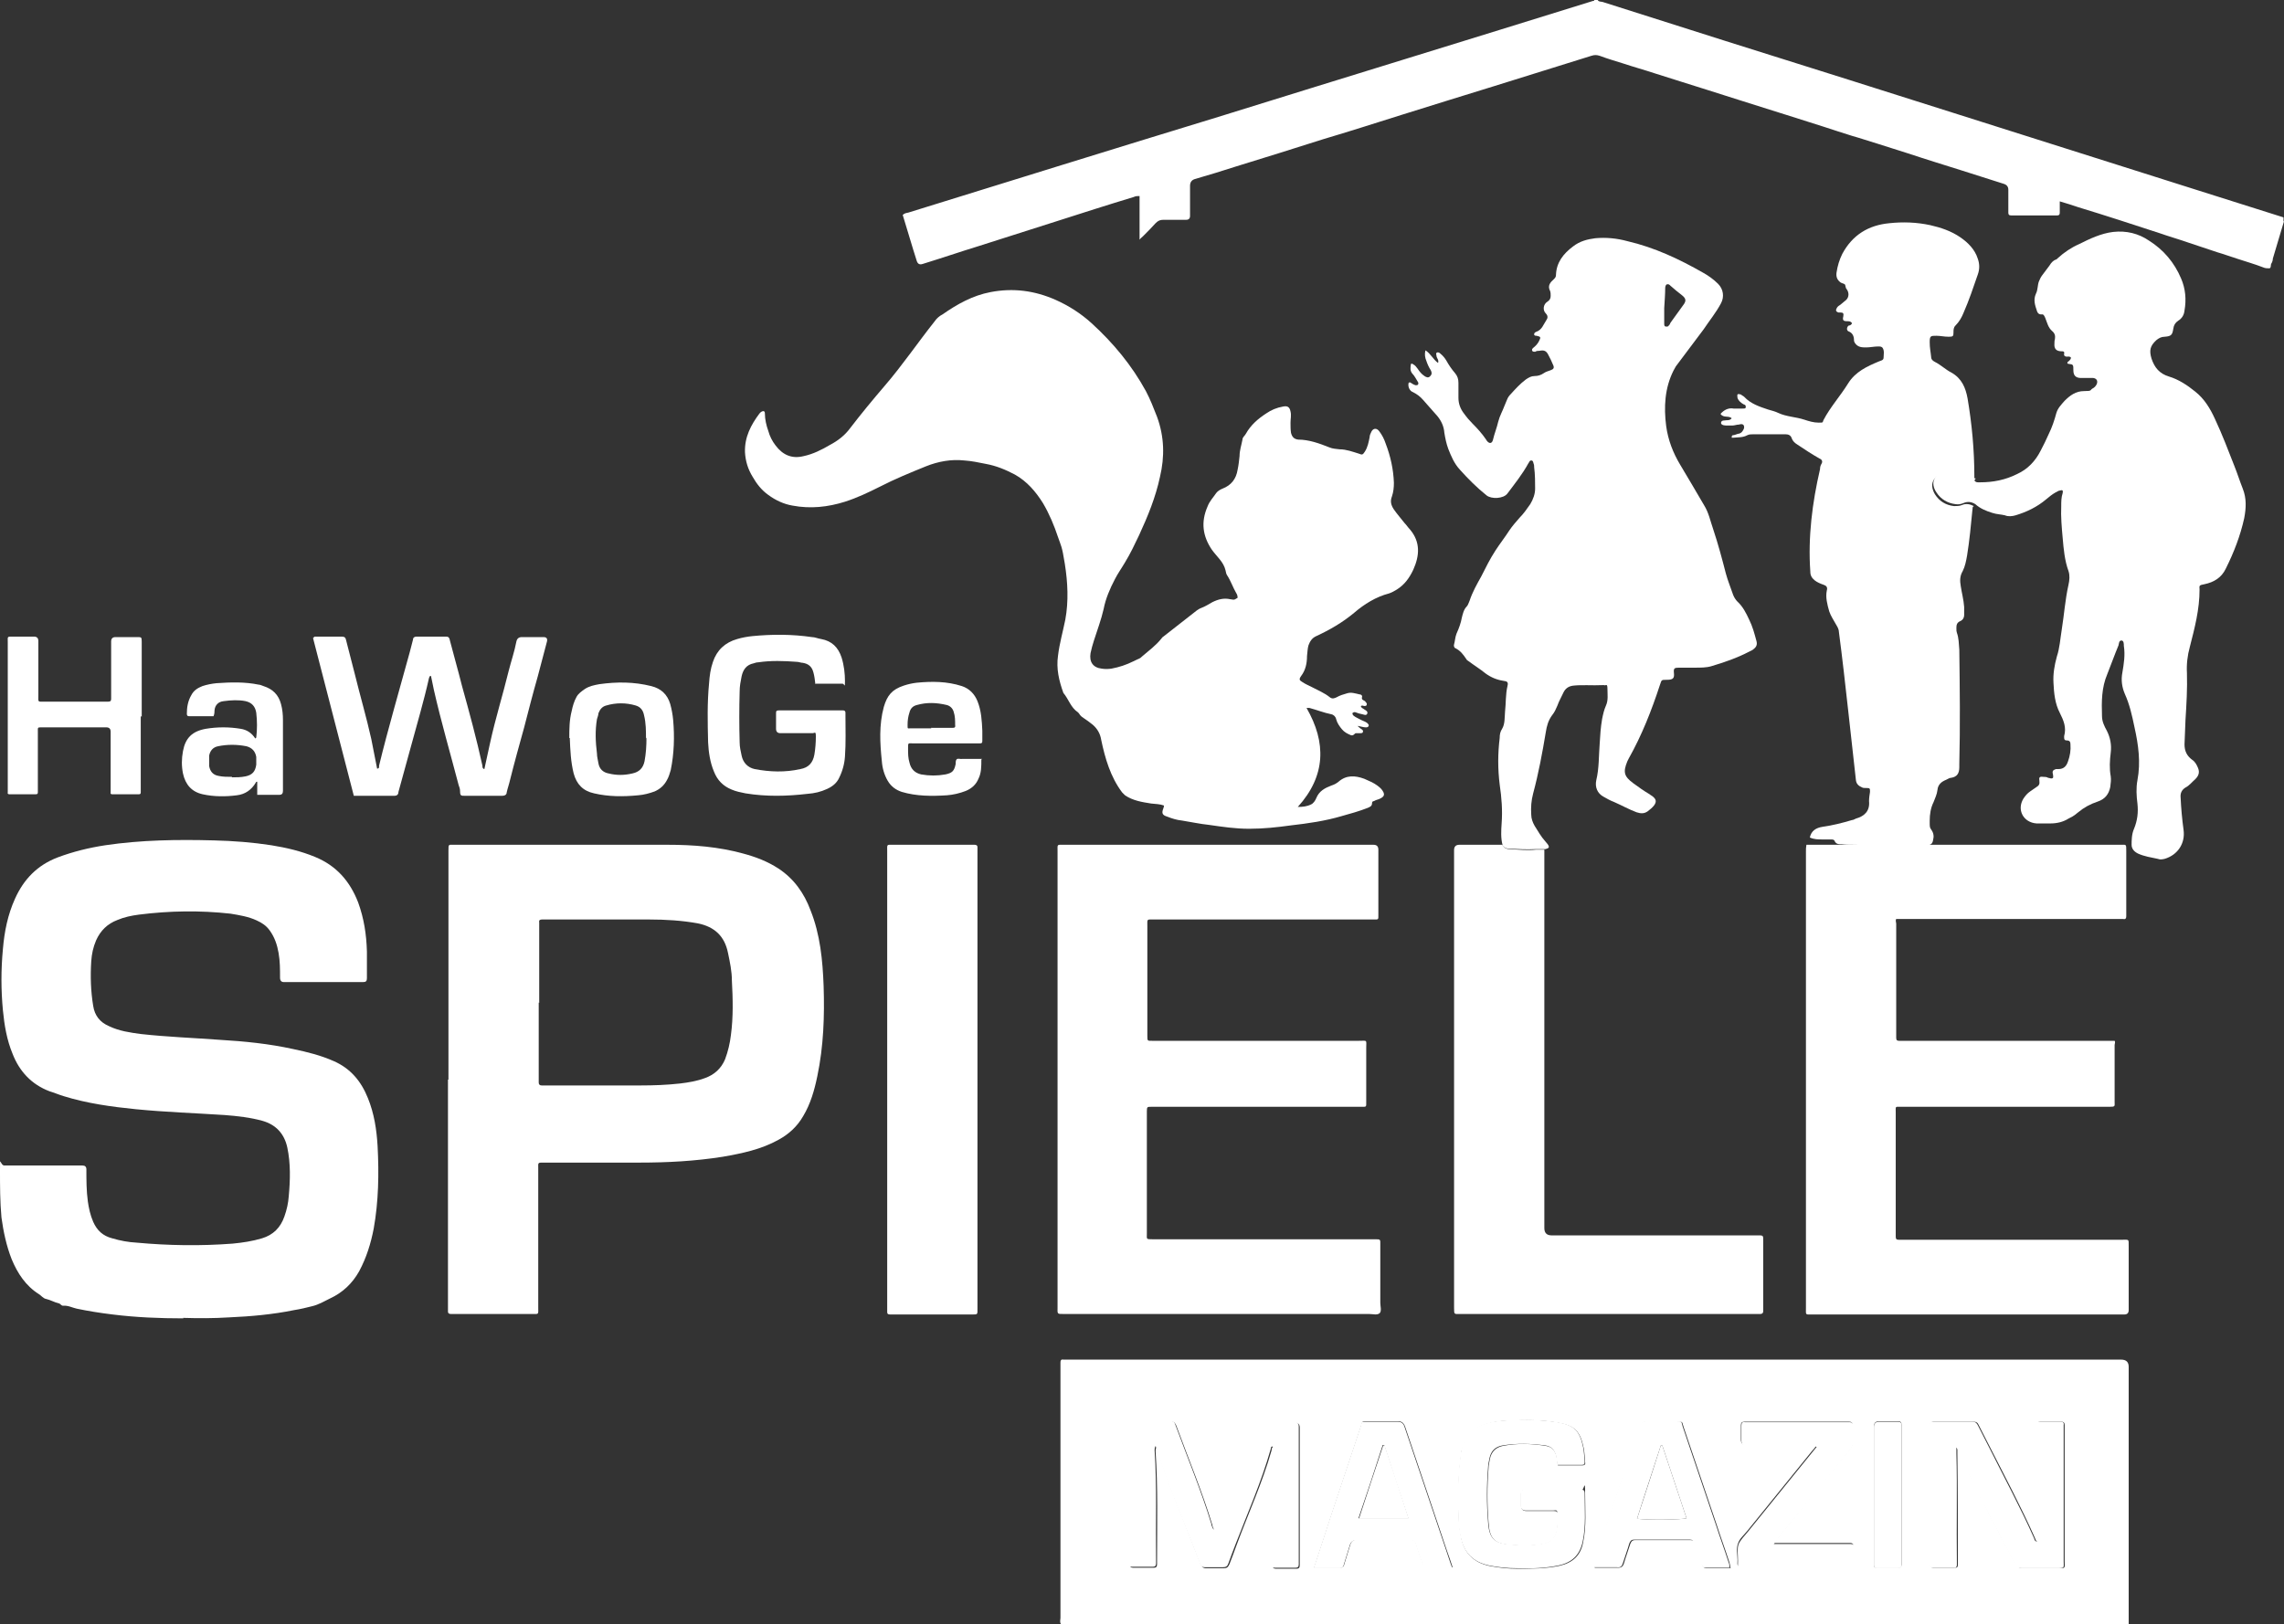 <?xml version="1.0" encoding="UTF-8"?>
<svg xmlns="http://www.w3.org/2000/svg" id="Ebene_2" data-name="Ebene 2" viewBox="0 0 470.6 334.7">
  <rect x="0" y="0" width="470.6" height="334.7" fill="#333333" stroke="none"/>
  <defs>
    <style>
      .cls-1 {
        fill: #fff;
      }
    </style>
  </defs>
  <g id="Ebene_2-2" data-name="Ebene 2">
    <g id="Ebene_1-2" data-name="Ebene 1-2">
      <g>
        <path class="cls-1" d="M470.6,45.6c-.8,2.6-1.5,5.1-2.3,7.7,0,.3-.1.7-.3,1-.2.3,0,.9-.4,1-.4,0-.9,0-1.3-.2-1.8-.7-3.6-1.2-5.4-1.8-1.3-.4-2.6-.9-4-1.3-2-.7-4-1.3-6-2s-4.1-1.3-6.1-2c-5.5-1.8-11-3.6-16.6-5.3-1.2-.4-2.4-.8-3.8-1.2v2.2c0,.4,0,.7-.6.7h-9.4c-.5,0-.6-.2-.6-.6v-4.7q0-.9-.9-1.2c-2.9-.9-5.9-1.9-8.8-2.8-1.7-.5-3.4-1.1-5.1-1.6-2-.6-4-1.3-5.9-1.9-2.1-.7-4.2-1.3-6.3-2-1.7-.5-3.4-1.1-5.2-1.6-2-.6-4-1.3-5.9-1.9-2.1-.7-4.2-1.3-6.3-2-1.8-.6-3.6-1.1-5.4-1.7-1.9-.6-3.8-1.2-5.7-1.8-2.1-.7-4.2-1.3-6.3-2-1.8-.6-3.6-1.1-5.4-1.7-1.9-.6-3.8-1.2-5.7-1.8-2.1-.7-4.3-1.3-6.4-2-1.6-.5-3.3-1-4.9-1.6-.6-.2-1.1-.2-1.7,0-6.7,2.1-13.5,4.2-20.2,6.3-6.4,2-12.7,3.9-19,5.9-5.4,1.7-10.7,3.4-16.1,5-6,1.9-12,3.8-17.9,5.6-2.8.9-5.7,1.8-8.5,2.6q-1,.3-1,1.4v6.2q0,.8-.8.8h-4.7c-.7,0-1.1.2-1.6.7-.8.9-1.7,1.8-2.6,2.7-.2.2-.4.3-.7.7v-9c-.5,0-.8,0-1.2.2-5.3,1.6-10.6,3.3-15.9,5-5.3,1.7-10.7,3.4-16,5.1-3.9,1.2-7.7,2.5-11.6,3.7q-.9.3-1.2-.6c-1-3.1-1.9-6.3-2.9-9.5.4-.4.8-.4,1.2-.5,21.3-6.6,42.5-13.2,63.8-19.7,25.7-8,51.5-15.9,77.2-23.9.1,0,.3,0,.3-.2h.7c.2.4.6.3,1,.4,16.9,5.4,33.7,10.7,50.6,16,24.1,7.6,48.2,15.3,72.3,22.9,5.8,1.8,11.6,3.7,17.4,5.5v.8Z"></path>
        <path class="cls-1" d="M438.6,334.7h-220c-.3-.4-.1-.9-.1-1.3v-52.6c0-.4.1-.7.6-.6h217.9c1.1,0,1.6.5,1.6,1.5v52.9M250.1,315.2c-.1-.3-.3-.6-.3-.9-2.1-6.9-4.9-13.6-7.4-20.4-.3-.8-.7-1-1.4-.9h-6.8c-1.5,0-1.4-.2-1.4,1.4v28c0,.5.2.7.7.7h4.2c.5,0,.7-.2.7-.7v-.9c0-7.5.2-14.9-.3-22.4,0-.2,0-.5.2-.9.1.4.3.8.4,1.2,2.5,7.8,5.8,15.4,8.7,23,.2.5.5.8,1.1.8h3.6c.7,0,.9-.2,1.2-.8.5-1.3,1-2.6,1.5-4,2.4-6.5,5.3-12.8,7.2-19.5,0-.2,0-.6.4-.6v2c0,1.5-.2,2.9-.2,4.4v17.8c0,.6.2.8.7.8h4.2c.5,0,.7-.2.7-.7v-28.4q0-1-1-1h-5.7c-.9,0-1.9-.3-2.6.2s-.7,1.6-1.1,2.4c-2.3,6.2-4.9,12.4-6.7,18.8,0,.3-.1.6-.4.8M403.1,298.1c.5.4.6.8.7,1.2,3.3,7.9,7.5,15.3,11.4,22.9.4.7.8,1,1.6,1h7.2c1.7,0,1.4,0,1.4-1.5v-27.2c0-9.1,0-.5,0-.8,0-.5-.2-.7-.7-.7h-4.2c-.6,0-.8.1-.8.7v.9c0,7.4-.1,14.8.2,22.1v1c-.5-.1-.5-.5-.6-.7-2.8-6.3-6.1-12.5-9.2-18.6-.8-1.6-1.6-3.1-2.4-4.7-.2-.5-.5-.7-1.1-.7h-8.1c-.7,0-.9.3-.8.9v28.5c0,.5.1.7.7.7h4.4c.5,0,.6-.2.6-.6v-.7c0-7.4,0-14.8-.1-22.3v-1.4M320.9,302h5.1c.6,0,.7-.3.6-.7-.1-1-.1-1.9-.3-2.9-.7-3.4-1.8-4.6-5.3-5.2-3.4-.6-6.8-.6-10.2-.4-1.5,0-2.9.2-4.3.6-2.7.7-4.4,2.4-5.2,5.1-.2.6-.3,1.1-.3,1.7-.6,4.4-.6,8.7-.4,13.1,0,1.3.3,2.5.5,3.8.7,3.1,2.6,4.9,5.7,5.6,2,.4,3.9.6,5.9.6,2.9,0,5.7,0,8.6-.6,2.7-.6,4.4-2.1,4.9-4.9.7-3.3.4-6.7.4-10s-.2-.7-.7-.7h-11.8c-.5,0-.7.2-.7.7v2.5q0,1.1,1.1,1.1h5.6c.6,0,.9.1.9.8,0,1.1,0,2.2-.2,3.3-.3,1.5-1.2,2.4-2.7,2.7-2.2.4-4.5.4-6.7.2-3.5-.2-4.5-1.3-4.7-4.7-.3-3.7-.3-7.4,0-11.1,0-.7.2-1.3.3-2,.3-1.4,1.2-2.3,2.6-2.6,3-.6,6-.5,9,0,1.2.2,1.8,1,2.1,2.1.1.6.2,1.3.3,2M270.7,323.1h5.4c.6,0,.8-.3.9-.8.4-1.3.8-2.6,1.2-3.9q.3-1.1,1.4-1.1h10.9c.7,0,1.1.2,1.3.9.4,1.4.9,2.8,1.4,4.1.1.3.2.7.7.7h5.4c-.4-1.2-.8-2.4-1.2-3.5-2.9-8.5-5.7-17-8.6-25.5q-.4-1.1-1.4-1.1h-6.2c-1.4,0-1.1-.1-1.5,1.1-2.1,6.2-4.1,12.4-6.2,18.6-1.1,3.4-2.2,6.8-3.4,10.4M356.5,323.1c0-.5-.1-.9-.2-1.2-.8-2.5-1.7-4.9-2.5-7.4-2.3-6.8-4.6-13.6-6.9-20.4-.4-1.1,0-1.1-1.4-1.1h-6.2q-1.2,0-1.5,1.1c-3.1,9.3-6.2,18.6-9.2,27.9-.1.3-.3.6,0,1.1h4.8c.7,0,1-.3,1.2-.9.4-1.4.9-2.7,1.3-4,.2-.5.4-.8,1-.8h11.5c.5,0,.8.2.9.7.4,1.4,1,2.8,1.4,4.3.1.4.3.8.9.8h5.1M365.3,318.2c1.2-1.5,2.2-2.7,3.2-4,4.2-5.2,8.4-10.4,12.6-15.5.3-.4.6-.7.6-1.3v-3.7c0-.5-.2-.7-.7-.7h-21.5c-.6,0-.8.2-.8.7v3q0,1.1,1.1,1.1h13c.4,0,.9-.1,1.4.2-.3.4-.6.8-.9,1.1-4.4,5.4-8.8,10.9-13.2,16.3-.7.9-1.7,1.7-2,2.7-.4,1-.1,2.3-.1,3.4s-.3,1.4,1.4,1.4h21.1c7,0,.4,0,.7,0,.6,0,.7-.3.7-.8v-3.3c0-.5-.1-.8-.7-.8h-16M386.1,307.9v14.6c0,.5.2.6.6.6h4.4c.5,0,.7-.2.7-.7v-28.7c0-.6-.2-.8-.8-.8h-3.8q-1.1,0-1.1,1.1v13.8"></path>
        <path class="cls-1" d="M255,123.2c0-.4-.1-.7-.3-1-.7-1.2-1.1-2.5-1.9-3.7-.2-.3-.2-.7-.3-1-.4-1.7-1.8-2.8-2.8-4.2-1.9-2.8-2.3-5.7-.9-8.9.4-1.1,1.2-1.9,1.8-2.8.3-.4.8-.7,1.3-.9,1.8-.7,2.8-2,3.1-3.9.2-.9.3-1.9.4-2.8,0-1.2.4-2.3.6-3.4,0-.5.5-.8.7-1.2,1-1.8,2.5-3.1,4.2-4.2,1-.7,2.2-1.2,3.4-1.4.9-.2,1.4,0,1.6,1,.2.8,0,1.5,0,2.3s0,1.4.1,2.1c.2.8.6,1.3,1.5,1.4,2.2,0,4.4.8,6.4,1.6.7.3,1.4.3,2.1.4,1.4,0,2.7.5,4,.9.7.3.8.2,1.2-.4.6-.9.8-2,1-3,0-.4.2-.8.4-1.2.4-.7,1.1-.7,1.6,0,.6.8,1,1.6,1.3,2.5,1,2.6,1.6,5.3,1.7,8.1,0,1-.1,1.9-.4,2.8-.4,1-.2,1.8.4,2.7.7,1,1.5,1.9,2.2,2.8.4.4.7.9,1.1,1.3,2.2,2.6,2,5.4.7,8.3-.8,1.7-1.8,3.1-3.4,4.1-.5.3-1,.6-1.6.8-2.7.7-5.1,2.2-7.2,4-2.4,2-5,3.5-7.8,4.8-.9.4-1.3,1.1-1.6,1.9-.2.7-.2,1.4-.3,2.2,0,1.5-.3,2.9-1.2,4.1-.5.7-.4.9.3,1.3.6.4,1.3.7,1.9,1,1.3.7,2.6,1.2,3.7,2.1.5.4,1,.2,1.4,0,.7-.4,1.4-.6,2.1-.8.9-.3,1.7,0,2.6.2.3,0,.7.2.5.7,0,.3.1.4.3.5.2.1.4.2.5.4.1.1.3.3.2.5,0,.3-.3.3-.5.3s-.4-.2-.7,0c0,.4.5.5.7.7.3.2.8.4.6.9-.2.4-.6.2-1,.1-.5-.1-.9-.2-1.4-.4-.2-.1-.4,0-.6.1-.1.2,0,.4.2.6.5.4,1.1.6,1.6.9.4.2.8.3,1.2.6.2.2.4.4.3.6-.1.3-.4.3-.6.3-.5,0-1-.2-1.7-.3.4.4.7.6,1,.8.1.1.2.3.1.5,0,.1-.2.2-.4.2h-1.1c-.3.2-.5.6-1,.4-.7-.3-1.3-.6-1.8-1.2-.5-.6-1-1.3-1.2-2.1-.1-.5-.5-.9-1-1-1.5-.3-3-.9-4.5-1.3h-.6c4.1,7.1,4,14-1.8,20.4,1,0,1.9-.1,2.7-.5.5-.2.9-.8,1.1-1.3.6-1.5,1.8-2.1,3.1-2.6.6-.2,1-.4,1.5-.8,1.6-1.4,3.4-1.3,5.3-.6.9.4,1.9.8,2.7,1.4.3.2.6.5.8.7.9,1.1.7,1.6-.5,2.1-.3.1-.7.2-1,.4-.2,0-.4.1-.4.4,0,.7-.5.8-.9,1-1.8.7-3.6,1.2-5.4,1.7-3.4,1-6.9,1.5-10.4,1.9-2.9.4-5.7.7-8.6.7s-5.5-.4-8.3-.8c-1.9-.2-3.7-.6-5.6-.9-1-.1-2-.4-3-.8-1-.3-1.2-.7-.8-1.7,0-.2.2-.3.1-.6-.8-.3-1.7-.3-2.6-.4-1.9-.3-3.8-.6-5.4-1.7l-.6-.6c-2.4-3.2-3.5-7-4.3-10.8-.2-1.3-.8-2.3-1.7-3.1-.6-.5-1.3-1-1.9-1.4-.3-.2-.6-.4-.8-.7-.1-.2-.3-.4-.4-.5-1.5-1-1.9-2.7-3-4-.9-2.5-1.5-5-1.1-7.7.3-2.5,1-4.9,1.5-7.4.7-3.8.5-7.7-.1-11.5s-.8-3.7-1.4-5.5c-.8-2.4-1.8-4.8-3.1-7-1.5-2.4-3.3-4.5-5.8-5.9-1.9-1-3.8-1.8-6-2.2-1.5-.3-2.9-.6-4.4-.7-2.7-.3-5.4.2-7.9,1.2-3.2,1.3-6.4,2.6-9.5,4.2-2.4,1.2-4.7,2.3-7.2,3.1-3.5,1.1-7.1,1.5-10.8.8-1.8-.3-3.5-1.1-5-2.2-1.4-1-2.4-2.3-3.2-3.7-1-1.6-1.5-3.3-1.6-5.1-.1-3.1,1.2-5.6,3-8,0,0,.2-.2.3-.3.5-.3.8-.2.8.3,0,1.2.3,2.5.7,3.6.3,1.1.8,2.1,1.5,3,1.5,2,3.4,2.8,5.8,2.2,1.9-.4,3.7-1.3,5.4-2.3,1.7-.9,3.1-2,4.2-3.5,2.3-3,4.7-5.9,7.1-8.7,3.7-4.3,6.8-8.9,10.3-13.3.4-.6,1-1.1,1.6-1.4,3-2.1,6.2-3.9,9.9-4.6,4.7-.9,9.1-.3,13.4,1.6,2.7,1.2,5.2,2.8,7.4,4.8,4.5,4.1,8.3,8.7,11.2,14,.9,1.7,1.6,3.5,2.3,5.3,1.5,4.1,1.6,8.2.6,12.4-.9,4.2-2.5,8.1-4.3,12-.9,1.9-1.8,3.8-2.9,5.6-.7,1.2-1.5,2.3-2.1,3.5-1,1.9-1.9,4-2.3,6.1-.5,2.2-1.3,4.3-2,6.5-.3.9-.5,1.7-.7,2.6-.3,1.8.5,3,2.3,3.2.6.1,1.3.1,2,0,1.6-.3,3.1-.8,4.5-1.5s1.3-.5,1.8-1c1.4-1.2,2.9-2.3,4-3.7.1-.1.2-.3.4-.4,2.3-1.8,4.6-3.6,6.9-5.4.3-.2.6-.4.9-.5.8-.3,1.6-.8,2.3-1.2,1.2-.6,2.4-.9,3.7-.6.3,0,.6.2,1,0"></path>
        <path class="cls-1" d="M37.8,271.7c-4.9,0-9.8-.2-14.6-.8-2.5-.3-5-.7-7.4-1.2-.9-.2-1.8-.7-2.8-.6-.4,0-.5-.4-.9-.5-.9-.2-1.7-.7-2.6-.9-.6-.1-1-.7-1.5-1-2.7-1.7-4.4-4.3-5.6-7.2-1.1-2.8-1.7-5.7-2.1-8.6-.3-3.3-.3-6.5-.3-9.8s0-.9.9-.9h16.1q.8,0,.8.8c0,2.2,0,4.4.3,6.6.2,1.4.5,2.8,1.1,4.2.8,1.8,2,2.9,3.9,3.4,1.7.5,3.3.8,5.1.9,6.5.6,13.1.7,19.7.2,2.1-.2,4.1-.5,6.1-1.1,2.3-.7,3.8-2.2,4.6-4.5.5-1.4.8-2.8.9-4.2.3-3.3.4-6.7-.3-10-.6-2.8-2.3-4.7-5.1-5.5-2.5-.7-5.2-1-7.8-1.2-6.1-.4-12.2-.6-18.3-1.2-5-.5-10.1-1.2-14.9-2.7-1-.3-1.9-.7-2.9-1-3.7-1.4-6.2-4.1-7.6-7.7-1.2-2.9-1.7-5.9-2-9-.4-4.2-.4-8.4,0-12.6.3-3.6,1-7.1,2.5-10.4,1.8-4,4.6-6.9,8.8-8.5,3.2-1.2,6.5-2,9.8-2.5,7.4-1.1,14.9-1.2,22.4-1,4,.1,7.9.4,11.8,1,3.1.5,6.1,1.2,9,2.4,4.4,1.8,7.2,5,8.9,9.4,1.2,3.3,1.7,6.6,1.8,10.1v5.5c0,.6-.2.8-.8.8h-16.3q-.8,0-.8-.9c0-1.7,0-3.4-.3-5.1-.3-1.7-.8-3.2-1.8-4.6-.7-1-1.6-1.6-2.7-2.1-1.7-.8-3.6-1.1-5.4-1.4-6.3-.7-12.6-.6-18.9.2-1.5.2-3,.5-4.4,1.1-2.1.8-3.5,2.2-4.4,4.2-.6,1.4-.9,2.8-1,4.3-.2,3.1-.1,6.2.4,9.2.3,2,1.4,3.4,3.3,4.2,2.1,1,4.3,1.3,6.5,1.6,5.4.6,10.9.8,16.3,1.2,5.1.3,10.1.8,15.1,1.9,2.9.6,5.7,1.3,8.4,2.5,3.4,1.5,5.6,4.1,7,7.6,1.3,3.2,1.8,6.5,2,9.9.3,5.7.2,11.4-.8,17-.6,3.1-1.5,6-3,8.8-1.4,2.5-3.4,4.4-6,5.6-1.2.6-2.4,1.3-3.7,1.6-1.2.3-2.4.6-3.7.8-4.4.9-8.9,1.3-13.4,1.5-3.2.2-6.3.2-9.5.1"></path>
        <path class="cls-1" d="M309.6,174.2c-.4-1.5-.3-3-.2-4.5.2-2.7,0-5.3-.4-8-.4-3.2-.4-6.4,0-9.6,0-.7.1-1.3.5-1.9.6-1,.5-2.3.6-3.5.2-1.8.1-3.6.5-5.3.2-.8,0-1-.9-1.1-1.3-.2-2.5-.7-3.6-1.5-1.1-.9-2.4-1.7-3.6-2.6-.2-.1-.3-.2-.4-.4-.6-.9-1.2-1.7-2.2-2.2-.3-.1-.4-.5-.3-.8.2-.7.2-1.4.5-2.2.5-1.1.9-2.2,1.1-3.3.2-.8.4-1.7,1-2.3.3-.3.4-.8.6-1.2.6-1.8,1.5-3.4,2.4-5,.9-1.8,1.8-3.6,2.9-5.3.9-1.4,2-2.8,2.9-4.2.6-.9,1.4-1.8,2.1-2.6.8-.8,1.5-1.8,2.2-2.8.6-1,1-2.1,1-3.2s0-3-.2-4.4c0-.2,0-.5-.1-.7-.1-.3-.1-.7-.5-.7s-.4.4-.6.6c-1.2,2.2-2.8,4.2-4.3,6.2-.8,1.1-3.3,1.2-4.3.4-2-1.6-3.8-3.4-5.5-5.3-1.2-1.3-1.8-2.8-2.4-4.3-.4-1.1-.6-2.1-.8-3.3-.1-1.3-.6-2.4-1.4-3.4-1-1.1-2-2.3-3-3.4-.6-.7-1.3-1.2-2.1-1.6-.6-.2-1-1-.9-1.7,0-.3.3-.4.5-.2.3.2.6.4,1,.5.2,0,.4,0,.5-.2s0-.3,0-.4c-.4-.6-.7-1.3-1.2-1.8-.5-.6-.4-1.2-.3-1.9,0-.2.3-.2.5,0,.4.2.6.5.9.9.4.6.8,1.1,1.4,1.5.3.2.8.5,1.2,0,.4-.4.3-.8.1-1.2-.4-.6-.7-1.3-.9-1.9-.3-.7-.4-1.4-.2-2.2,1.1.7,1.6,1.9,2.6,2.6.2-.6-.2-.9-.3-1.3,0-.3-.2-.6,0-.8.3-.2.6,0,.8.2.5.4.9.9,1.2,1.4.5.9,1.1,1.8,1.8,2.6.5.6.7,1.2.7,2v3.1c0,1.2.4,2.3,1.2,3.3.5.7,1.1,1.4,1.7,2,1,1,2,2.1,2.8,3.3,0,0,.1.2.2.3.5.6,1,.5,1.2-.2.3-1.3.8-2.5,1.1-3.8.3-1.2.9-2.2,1.3-3.3.2-.4.3-.8.5-1.2.2-.5.4-.8.8-1.2,1-1.1,1.9-2.1,3.1-3,.6-.4,1.1-.7,1.8-.7s1.3-.2,1.9-.6c.4-.3.9-.4,1.4-.6.6-.2.8-.5.5-1.1-.3-.7-.6-1.4-1-2.1-.4-.8-.9-1-1.8-.8-.3,0-.6,0-.9.2-.2,0-.5,0-.6-.2-.1-.3,0-.4.2-.6.5-.4.9-.8,1.2-1.4.4-.8.4-.9-.5-1.1-.2,0-.5,0-.5-.3s.2-.4.4-.5c1.2-.4,1.5-1.5,2.1-2.4.3-.4.4-.9-.1-1.4-.7-.7-.5-1.9.3-2.4.5-.3.7-.7.7-1.2s0-.7-.1-1c-.6-1.1,0-1.8.8-2.5.3-.3.4-.5.4-.9.1-2.5,1.5-4.3,3.5-5.8,1.4-1.1,3-1.5,4.6-1.7,2.2-.2,4.4,0,6.6.6,5.6,1.3,10.7,3.7,15.6,6.5,1.1.6,2.2,1.4,3.1,2.3,1.1,1.1,1.3,2.7.6,4-1,1.9-2.4,3.6-3.6,5.4-1.9,2.5-3.8,5.1-5.7,7.6-.2.3-.3.6-.5.9-1.8,3.6-2,7.5-1.5,11.4.4,2.9,1.4,5.5,2.9,8,1.7,2.8,3.3,5.6,4.9,8.3,1,1.6,1.3,3.3,1.9,5,1,3,1.8,6,2.6,9.1.4,1.5,1,2.9,1.5,4.4.2.5.5,1,.9,1.4,1.1,1,1.8,2.4,2.4,3.7.7,1.4,1.1,2.9,1.5,4.4.2.7,0,1.2-.5,1.6-.3.3-.6.4-1,.6-2.5,1.3-5.1,2.2-7.8,3-1,.3-2.2.3-3.3.3h-3.3c-1,0-1.2.1-1.1,1.1s-.1,1.4-1.4,1.4-1.1,0-1.5,1.1c-1.7,5.2-3.7,10.3-6.4,15.1-.1.2-.2.4-.3.6-.9,2.2-.7,3.1,1.2,4.5,1.1.8,2.2,1.6,3.4,2.3.2.2.5.3.7.5.7.6.7,1.1.2,1.8-.4.5-.8.8-1.3,1.2-.7.5-1.4.5-2.3.2-1.6-.6-3-1.4-4.6-2.1-.8-.3-1.5-.7-2.2-1.1-1.3-.7-1.8-2-1.5-3.4.6-2.5.5-5,.7-7.5.1-1.7.2-3.4.5-5.1.2-1,.4-1.9.8-2.8.5-1.1.3-2.3.3-3.5s-.4-.5-.7-.7h-.4c-2,.1-4-.1-5.9.1-1,.1-1.7.6-2.1,1.5s-.9,1.7-1.2,2.6c-.3.7-.6,1.4-1.1,2-.8,1.1-1.1,2.2-1.3,3.5-.7,4.2-1.5,8.5-2.6,12.6-.4,1.5-.5,2.9-.4,4.4,0,.8.3,1.6.7,2.3.7,1.1,1.3,2.2,2.2,3.2.2.2.3.4.5.6.4.6.3.8-.5,1h-2c-1.8.1-3.6,0-5.4-.1-.6,0-1.2-.2-1.5-.8M342.9,63.4v3.3c0,.3,0,.6.4.6s.4,0,.6-.3c.1,0,.2-.3.3-.5.9-1.2,1.7-2.4,2.6-3.6.7-.9.6-1.4-.3-2.1-.8-.6-1.5-1.2-2.3-1.9-.2-.2-.4-.4-.7-.3-.3,0-.4.5-.4.8,0,1.2-.1,2.4-.2,4.1"></path>
        <path class="cls-1" d="M92.4,222.5v-47.2c0-1.4,0-1.2,1.2-1.2h44c5.2,0,10.4.4,15.5,1.8,2.6.7,5,1.6,7.3,3.1,3.2,2.1,5.3,5.1,6.6,8.6,2,5,2.5,10.3,2.7,15.6.2,6.2,0,12.4-1.3,18.6-.6,2.9-1.4,5.7-2.9,8.2-1.2,2.1-2.9,3.7-5.1,4.9-3.6,2-7.5,2.8-11.5,3.5-5.7.9-11.4,1.2-17.1,1.2h-19.5c-1.6,0-1.4-.1-1.4,1.3v28.5c0,1.6.2,1.4-1.4,1.4h-15.8c-5.3,0-.5,0-.8,0s-.6-.1-.6-.5v-47.8M111,206.6v16.5c0,.4.2.6.6.6h20.4c2.7,0,5.4-.1,8.1-.4,1.7-.2,3.5-.5,5.1-1.1,2-.7,3.4-2,4.2-3.9.6-1.6,1-3.3,1.2-5,.5-3.7.4-7.5.2-11.2,0-1.9-.4-3.8-.8-5.7-.7-3.5-2.8-5.4-6.2-6.1-3.3-.6-6.7-.8-10-.8h-21.5c-7.2,0-.4,0-.6,0-.4,0-.7.1-.6.6v16.6"></path>
        <path class="cls-1" d="M217.9,222.4v-46.9c0-1.6-.2-1.4,1.4-1.4h63.4c21.1,0,.2,0,.3,0q1,0,1,1v13.3c0,1.2.1,1.1-1.1,1.1h-45c-1.7,0-1.5-.2-1.5,1.4v22.2c0,7.4,0,.2,0,.3,0,1.2,0,1.1,1.1,1.1h42.5c1.8,0,1.5-.3,1.5,1.5v11c0,1.2.1,1.1-1.1,1.1h-43.2c-.8,0-.9,0-.9.9v25.2c0,1.2-.2,1.2,1.2,1.2h45.1c8.4,0,.5,0,.7,0,1.2,0,1.1,0,1.1,1.2v11.9c0,.7.3,1.6-.1,2.1-.5.5-1.4.2-2.2.2h-62.7c-1.7,0-1.5.1-1.5-1.5v-46.9"></path>
        <path class="cls-1" d="M372.2,174.1h64.7c1.2,0,1.2-.2,1.2,1.2v13c0,4.3,0,.3,0,.5,0,.4-.1.7-.6.6h-46.8c-.2.3,0,.7,0,1v22.9c0,7.6,0,.4,0,.6,0,.5.2.6.6.6h44.4c.2.3,0,.6,0,.9v11.6c0,1,.2,1.1-1.1,1.1h-42.8c-1.4,0-1.2-.2-1.2,1.2v25.5c0,.5.1.7.6.7h46c1.5,0,1.4-.2,1.4,1.3v12.7c0,4.2,0,.3,0,.5,0,.6-.3.9-.9.9h-64.2c-1.6,0-1.4.2-1.4-1.4v-94c0-.5,0-.9.1-1.4"></path>
        <path class="cls-1" d="M406.8,99c.3.5.8.4,1.2.4,2.7,0,5.2-.5,7.6-1.7,2.2-1,3.8-2.7,4.9-4.9.6-1.1,1.1-2.2,1.6-3.3.7-1.4,1.2-2.9,1.6-4.4.3-1,1-1.7,1.7-2.5,1.1-1.1,2.3-2,4-2s1.2-.2,1.7-.5c.4-.2.7-.5.9-.9.3-.7,0-1.2-.7-1.3h-2.5c-1.1,0-1.6-.5-1.6-1.6s0-1.2-.9-1.3c-.5,0-.4-.4,0-.6.2-.2.4-.4.4-.7-.2-.3-.6-.2-.9-.2s-.6-.2-.5-.6c.1-.5-.2-.5-.5-.5-1.1,0-1.6-.5-1.5-1.6,0-.3,0-.6.1-.9.1-.7,0-1.2-.6-1.7-.8-.7-1-1.7-1.4-2.7-.2-.4-.3-.8-.8-.7-.5,0-.8-.3-.9-.7-.4-1.2-.8-2.3-.2-3.6.4-.8.3-1.7.6-2.5.2-.5.4-.9.7-1.3.5-.7,1-1.3,1.5-2,.3-.5.7-1,1.3-1.2.1,0,.3-.2.4-.3,1.3-1.2,2.8-2.2,4.4-2.9,2.2-1.1,4.5-2.2,7-2.5,2.7-.3,5.2.3,7.4,1.8,3,1.9,5.2,4.5,6.6,7.8.9,2.1,1.1,4.3.7,6.6-.1.9-.5,1.6-1.3,2.1-.6.4-.9.9-1,1.6-.2,1.3-.4,1.6-1.8,1.7-.7,0-1.2.3-1.7.7-1.3,1.2-1.5,2.1-1,3.8.6,1.8,1.6,3.1,3.6,3.7s3.8,1.8,5.4,3.1c1.9,1.5,3.1,3.5,4.1,5.7,1.5,3.2,2.7,6.4,4,9.7.6,1.5,1.1,3.1,1.7,4.6.8,2,.7,4,.3,6.1-.8,3.6-2.1,7-3.8,10.4-.9,1.9-2.5,2.8-4.4,3.2-1,.2-1.1.2-1,1.1,0,4.1-1,7.9-2,11.8-.5,1.8-.7,3.6-.6,5.4.1,3.2-.1,6.5-.3,9.7-.1,1.7-.1,3.4-.2,5,0,1.4.5,2.4,1.6,3.2.6.4.9,1,1.2,1.7.4,1,0,1.7-.6,2.3-.7.6-1.2,1.3-2,1.7-.8.5-1.1,1.2-1,2.1.1,2.2.3,4.4.6,6.6.4,2.8-1.2,5.2-3.9,6-.5.1-.9.2-1.4,0-1.4-.3-2.8-.5-4.1-1.1-.8-.4-1.3-1-1.3-1.8s0-2.2.5-3.3c.7-1.7.9-3.4.7-5.2-.2-1.6-.3-3.2,0-4.8.7-3.7.2-7.3-.6-10.9-.5-2.4-1-4.7-2-6.9-.6-1.4-.8-2.9-.5-4.4.3-1.8.6-3.6.3-5.5,0-.4,0-1.1-.5-1.1s-.5.6-.6,1c-.8,1.9-1.5,3.9-2.3,5.9-1.2,2.8-1.2,5.7-1.1,8.7,0,1.1.5,2.1,1,3,.7,1.4,1,2.9.8,4.5s-.3,3.3,0,4.9c.1.7,0,1.4-.1,2.2-.3,1.5-1.1,2.5-2.6,3s-2.8,1.2-4,2.2-1.3.9-2,1.3c-1.1.7-2.4,1-3.7,1h-2.9c-2.7-.2-4.1-2.8-2.7-5.1.4-.6.8-1.1,1.4-1.5.4-.3.9-.6,1.3-.9.5-.3.7-.6.6-1.3s0-.9.8-.8c.3,0,.7,0,1,.2.3,0,.7.3,1,0,.1-.2,0-.5,0-.7-.2-.7,0-.9.6-1.1h.5c1.2,0,1.7-.7,2-1.6.4-1.1.6-2.3.5-3.5,0-.4-.1-.8-.7-.8s-.6-.3-.6-.7v-.2c.5-1.8-.1-3.2-.9-4.8-1-1.9-1.2-4.1-1.3-6.2-.1-1.8.2-3.6.7-5.4.6-1.8.7-3.7,1-5.5.5-3.1.7-6.2,1.4-9.3.2-.9.3-1.9,0-2.8-.8-2.2-1-4.5-1.2-6.8-.2-2.2-.4-4.4-.3-6.6,0-.9,0-1.8.3-2.7.1-.5,0-.7-.6-.5-.3,0-.6.3-.9.4-.7.4-1.3.9-1.9,1.4-1.9,1.6-4,2.6-6.3,3.3-.7.2-1.5.3-2.2,0-.8-.2-1.7-.2-2.6-.5-1.3-.4-2.5-.9-3.5-1.8-.8-.5-1.6-.6-2.5-.2-.5.2-1,.3-1.6.2-1.6-.2-3-1-3.9-2.4-1.3-1.9-.6-3.7,1.7-4.3,2-.5,3.7,0,5.5,1,.3.2.5.4.9.4"></path>
        <path class="cls-1" d="M406.8,99c-.4,0-.6-.3-.9-.4-1.7-.9-3.5-1.5-5.5-1-2.2.6-2.9,2.3-1.7,4.3.9,1.4,2.2,2.2,3.9,2.4.5,0,1.1,0,1.6-.2.9-.4,1.7-.2,2.5.2-.4.2-.2.5-.3.8-.3,3.1-.6,6.3-1.1,9.4-.2,1.1-.4,2.2-.9,3.2-.6,1-.6,2-.4,3.1.2,1.4.6,2.8.7,4.3v1.7c0,.5-.3,1-.8,1.2-.7.3-.8.8-.8,1.4s0,.7.1,1c.4,1.1.4,2.3.5,3.5.1,7.9.2,15.7,0,23.6v.6c0,1.2-.4,2-1.7,2.2-.3,0-.6.2-1,.4-1,.4-1.7,1-1.8,2.1-.1.9-.5,1.7-.8,2.5-.6,1.2-.8,2.5-.8,3.9s0,1.3.4,1.9c.4.6.5,1.3.3,2-.1.7-.4,1-1.1,1.1h-.7c-4.9,0-9.8,0-14.8-.1-.7,0-1.4,0-2.2-.1-.6,0-1.2,0-1.5-.7-.1-.3-.5-.3-.8-.3h-1.7c-.9,0-1.7,0-2.6-.4.3-1.4,1.3-2,2.6-2.2,2.1-.3,4.1-.8,6.1-1.4.3,0,.5-.2.8-.3,1.8-.5,2.9-1.6,2.7-3.6,0-.6.1-1.3.2-1.9,0-.7,0-.8-.7-.8s-.6,0-.9-.1c-.7-.3-1.2-.7-1.3-1.5-.5-4.8-1.1-9.6-1.6-14.4-.6-5.4-1.2-10.8-1.9-16.1,0-.6-.3-1.1-.6-1.6-.5-.9-1.1-1.8-1.4-2.7-.4-1.4-.8-2.9-.5-4.3.2-.7-.1-1-.7-1.2s-1.3-.5-1.8-.9c-.6-.5-.9-1-.9-1.8-.5-7.1.4-14.2,2-21.1,0-.4.1-.8.3-1.1.3-.5.1-.9-.4-1.1-1.6-.9-3.1-1.9-4.6-2.9-.5-.3-.9-.7-1.1-1.2-.2-.7-.7-.9-1.3-.9h-2.5c-1.4,0-2.7,0-4.1,0-.5,0-.9,0-1.3.2-.9.5-1.9.4-2.8.5-.1,0-.3,0-.4,0,0-.2,0-.4.2-.5.4,0,.7-.2,1.1-.3.3,0,.7-.2.9-.5.2-.3.5-.7.3-1.2-.2-.4-.7-.3-1-.2-.5,0-.9.2-1.4.2s-.6,0-.9,0c-.5,0-1.3,0-1.4-.5,0-.7.8-.5,1.2-.6.3,0,.7,0,1-.4-.6-.6-1.7,0-2.3-.9.7-.8,1.6-1.3,2.7-1.1.6,0,1.2,0,1.8,0s.7,0,.7-.4-.3-.4-.5-.5c-.5-.3-1-.7-1.2-1.3,0-.3-.1-.5,0-.7.2-.2.5,0,.7,0,.2.2.5.3.7.5,1.3,1.4,3.1,2,4.9,2.6.7.2,1.5.4,2.1.7,1.7.8,3.6.8,5.4,1.4.9.3,1.9.6,2.9.6s.8,0,1-.5c1.4-2.7,3.5-5,5.1-7.6,1.5-2.4,3.9-3.5,6.3-4.5.4-.2,1-.2,1-.8s.2-1.4-.2-2c-.2-.3-.6-.3-.9-.3-.8,0-1.7.2-2.5.2s-1.7,0-2.3-.9c-.1-.2-.2-.3-.2-.6,0-.8-.3-1.5-1.1-1.8-.5-.2-.4-.9,0-1.2.3,0,.6-.2.7-.5h0c-.3-.4-.6-.4-1-.4-.8,0-1-.2-.8-1,.1-.6,0-.8-.6-.8s-.3,0-.4,0c-.6-.2-.6-.5-.3-1,.2-.3.4-.4.7-.6.4-.3.8-.7,1.2-1,.6-.6.6-1.5.1-2.2h0c-.3-.3-.2-.8-.4-1-.2-.2-.7-.2-1-.5-.6-.5-.8-1.1-.7-1.9.2-1.4.6-2.7,1.2-3.9,2.1-3.9,5.4-5.9,9.7-6.3,2.8-.3,5.6-.2,8.4.4,2.2.5,4.3,1.2,6.2,2.5,1.6,1.1,3,2.5,3.6,4.4.4,1.1.4,2.2,0,3.3-.9,2.6-1.8,5.3-2.9,7.8-.4,1-.9,1.9-1.7,2.7-.4.4-.4.9-.4,1.4,0,.8-.1.9-1,.9s-1.7-.2-2.5-.2c-1.2,0-1.4,0-1.4,1.3s.2,2,.3,3.1c0,.5.4.8.8,1,1.2.6,2.2,1.6,3.4,2.2,2.1,1.2,2.9,3.1,3.3,5.3.9,5.3,1.4,10.7,1.4,16.1s0,.8-.1,1.1"></path>
        <path class="cls-1" d="M309.6,174.2c.3.6.9.8,1.5.8,1.8.1,3.6.3,5.4.1h1.7v78c0,1,.5,1.5,1.5,1.5h42.2c1.5,0,1.4-.1,1.4,1.3v14.3c0,.4-.2.6-.6.6h-61.7c-1.4,0-1.4.2-1.4-1.3v-94.1c0-31.4,0-.2,0-.2q0-1.1,1.1-1.1h8.8"></path>
        <path class="cls-1" d="M182.8,222.5v-47c0-1.6-.2-1.4,1.4-1.4h15.8c5.3,0,.5,0,.8,0s.6.1.6.5v95c0,1.4.1,1.3-1.3,1.3h-16c-5.3,0-.5,0-.7,0-.4,0-.6-.1-.6-.5v-47.8"></path>
        <path class="cls-1" d="M64.8,131.2h5.6c.6,0,.8.2.9.7.6,2.3,1.2,4.7,1.8,7,1.1,4.5,2.4,8.9,3.4,13.4.4,2,.8,4,1.2,6.1.5,0,.4-.4.4-.6,1.9-7.8,4.2-15.6,6.3-23.3.2-.9.5-1.8.7-2.7,0-.4.3-.6.7-.6h6.1c.6,0,.7.3.8.8.8,3.1,1.7,6.2,2.5,9.4,1.5,5.4,3,10.9,4.2,16.4,0,.3,0,.6.4.7.4-1.8.8-3.7,1.2-5.5,1.1-5,2.6-9.8,3.8-14.7.5-2,1.2-4,1.6-6.1q.2-.9,1.1-.9h4.5q.9,0,.7.9c-.6,2.4-1.3,4.8-1.9,7.2-1,3.5-1.9,7-2.8,10.5-1,3.6-2,7.2-2.9,10.8-.2.9-.5,1.7-.7,2.6,0,.4-.3.7-.9.7h-7.9c-.5,0-.8,0-.8-.8s-.2-1-.3-1.4c-1.7-6.5-3.6-13-5.1-19.6-.2-1-.4-1.9-.6-2.9-.4,0-.3.3-.4.4-1.1,4.9-2.5,9.6-3.8,14.4-.8,3-1.7,6.1-2.5,9.1,0,.4-.2.8-.8.8h-8.4c-2.8-10.8-5.6-21.6-8.4-32.5"></path>
        <path class="cls-1" d="M168,141c-.1-.9-.2-1.7-.4-2.4-.3-1.2-1-1.8-2.2-2-.4,0-.8-.2-1.2-.2-2.7-.2-5.3-.3-8,.1-.3,0-.6.1-.9.2-1.5.3-2.2,1.3-2.5,2.7-.2,1-.4,2-.4,3.1-.1,3.5-.1,7,0,10.5,0,.9.2,1.8.4,2.7.3,1.5,1.3,2.5,2.7,2.8,3.1.6,6.3.7,9.4,0,1.7-.3,2.6-1.3,2.9-3,.2-1.2.3-2.5.3-3.7s-.2-.7-.7-.7h-6.6q-.9,0-.9-.9v-3.1c0-.5,0-.7.6-.7h13.1c.4,0,.6.1.6.5v.6c0,2.8.1,5.6-.1,8.4-.1,1.5-.5,3-1.2,4.4-.5,1.1-1.4,1.8-2.5,2.3-1.3.6-2.6.9-4,1-4.3.5-8.5.6-12.8-.1-1-.2-2-.4-2.9-.8-1.7-.7-2.9-1.9-3.6-3.7-.8-1.9-1.1-4-1.2-6-.1-4.1-.2-8.1.2-12.2.1-1.5.3-3,.8-4.4.8-2.4,2.5-4,5-4.7,1-.3,2.1-.5,3.1-.6,4.1-.4,8.2-.4,12.3.2.6,0,1.2.3,1.9.4,2.2.4,3.5,1.7,4.2,3.8.5,1.6.7,3.3.7,4.9s-.1.5-.5.5h-5.7"></path>
        <path class="cls-1" d="M29,147.6v15.7c0,.3-.1.4-.5.4h-5.3c-.3,0-.5-.1-.4-.4v-12.5q0-.9-.9-.9h-13.3c-.9,0-.8,0-.8.9v12.4c0,.3,0,.5-.5.5H2c-.3,0-.5-.1-.4-.4v-30.9c0-1.3-.2-1.2,1.2-1.2h4.2q.9,0,.9.9v11.1c0,1.6-.2,1.4,1.3,1.4h12.5c4.2,0,.4,0,.6,0,.5,0,.6-.2.6-.6v-11.8q0-.9.9-.9h4.5c.8,0,.9,0,.9.9v15.5"></path>
        <path class="cls-1" d="M52.8,152c.2-1.7.2-3.4,0-5.1-.2-1.3-.9-2.1-2.2-2.4-1.5-.3-3-.2-4.5,0-1.1.1-1.8.8-1.9,1.9,0,.3,0,.7-.2,1.2h-5.1c-.3,0-.4-.2-.4-.5,0-1.3.2-2.6.9-3.8.5-1,1.3-1.5,2.3-1.9.9-.3,1.9-.5,2.9-.6,2.9-.2,5.8-.3,8.7.3.3,0,.7.2,1,.3,1.9.6,3.1,1.8,3.6,3.7.3,1.1.4,2.2.4,3.3v14.6q0,.8-.7.8h-4.6v-2.7c-.2,0-.3.1-.3.2-.9,1.5-2.2,2.4-3.9,2.6-2.3.3-4.7.3-7-.2s-3.6-2-4.1-4.3c-.3-1.5-.3-3,0-4.6.5-2.7,1.9-4.1,4.7-4.6,2.4-.4,4.8-.4,7.2,0,1.3.2,2.3.9,3,2h0c0,.1,0,0,0,0M47.8,160.2c.9,0,1.8,0,2.8-.2,1.4-.3,2-1,2.2-2.4v-1.6c-.2-1.2-.9-1.9-2-2.2-2-.4-4-.4-5.9,0-1,.2-1.6.9-1.8,1.9,0,.7,0,1.5,0,2.2.2,1.1.8,1.8,1.9,2,.9.2,1.8.2,2.8.2"></path>
        <path class="cls-1" d="M202.2,156.5c0,1.5,0,2.8-.6,4-.5,1.2-1.4,2-2.6,2.5-1.3.5-2.6.8-3.9.9-3.1.2-6.3.2-9.3-.7-1.2-.4-2.2-1.1-2.9-2.3s-1.1-2.6-1.2-4c-.4-3.8-.6-7.5.4-11.2.7-2.4,1.7-3.6,4.1-4.4.9-.3,1.8-.5,2.7-.6,3.1-.3,6.2-.3,9.3.7,1.5.5,2.6,1.6,3.2,3.1.8,2,.9,4,1,6.1v2.1c0,.4-.1.5-.5.5h-13.8c-1,0-1-.2-1,1s0,2,.3,3c.3,1.3,1.1,2.1,2.4,2.4,1.7.3,3.3.3,5,0,1.4-.3,1.8-.7,2.1-2.1,0-.3,0-.8.2-1,.3-.3.8,0,1.1-.1h4.2M191.8,150h4.4c.4,0,.7,0,.6-.6,0-.9,0-1.8-.3-2.7-.2-.7-.7-1.2-1.4-1.4-2.1-.5-4.1-.6-6.2,0-.8.2-1.3.7-1.5,1.5-.3.9-.4,1.7-.4,2.6s0,.7.6.7h4.3"></path>
        <path class="cls-1" d="M117.3,152.1c0-1.8,0-3.7.5-5.6.2-1,.5-2,1-2.9.4-.7,1-1.1,1.7-1.6.9-.6,1.9-.8,3-1,3.6-.5,7.1-.5,10.7.4,2,.5,3.3,1.7,3.9,3.7.3,1.1.5,2.2.6,3.3.3,3.4.2,6.9-.5,10.3-.2.7-.4,1.4-.8,2.1-.6,1.1-1.4,1.8-2.5,2.3-1.1.4-2.2.7-3.4.8-3.1.3-6.1.3-9.1-.4-2.3-.5-3.6-1.9-4.2-4.1-.6-2.4-.7-4.8-.8-7.3M133.1,152.2c0-1.6,0-3.2-.4-4.8-.2-1-.7-1.7-1.7-2-2-.6-4.1-.6-6.1,0-.8.2-1.3.8-1.6,1.6,0,.4-.2.8-.3,1.2-.4,2.4-.3,4.7,0,7.1,0,.7.2,1.3.3,2,.2,1.2,1,1.9,2.1,2.1,1.6.4,3.2.4,4.9,0,1.4-.3,2.2-1.1,2.5-2.5.3-1.6.4-3.2.4-4.9"></path>
        <path class="cls-1" d="M250.1,315.2c.3-.2.4-.5.4-.8,1.8-6.4,4.4-12.6,6.7-18.8.3-.8.4-1.9,1.1-2.4s1.7-.1,2.6-.2h5.7q1,0,1,1v27.6c0,6.8,0,.5,0,.8,0,.5-.2.7-.7.7h-4.2c-.6,0-.8-.2-.7-.8v-17.8c0-1.5.1-2.9.2-4.4v-2c-.4,0-.3.4-.4.6-1.9,6.7-4.7,13-7.2,19.5-.5,1.3-1,2.6-1.5,4-.2.6-.5.8-1.2.8h-3.6c-.6,0-.9-.2-1.1-.8-2.9-7.7-6.3-15.2-8.7-23-.1-.4-.2-.7-.4-1.2-.2.4-.2.6-.2.9.5,7.5.2,14.9.3,22.4v.9c0,.5-.2.7-.7.7h-4.2c-.5,0-.8-.1-.7-.7v-28c0-1.6-.1-1.4,1.4-1.4h6.8c.8,0,1.2.2,1.4.9,2.5,6.8,5.3,13.5,7.4,20.4,0,.3.2.6.3.9"></path>
        <path class="cls-1" d="M403.1,298.1v1.4c.2,7.4,0,14.8.1,22.3v.7c0,.4-.2.7-.6.6h-4.4c-.5,0-.7-.3-.7-.7v-28.5c0-.6.1-.9.8-.9h8.1c.6,0,.9.3,1.1.7.8,1.6,1.6,3.1,2.4,4.7,3.1,6.2,6.4,12.3,9.2,18.6.1.3.1.6.6.7v-1c-.3-7.4-.1-14.8-.2-22.1v-.9c0-.6.2-.8.8-.7h4.2c.5,0,.8.1.7.7v28c0,1.4.3,1.5-1.4,1.5h-7.2c-.8,0-1.3-.2-1.6-1-3.8-7.6-8.1-15-11.4-22.9-.1-.3-.2-.7-.7-1.2"></path>
        <path class="cls-1" d="M320.9,302c-.1-.7-.2-1.4-.3-2-.3-1.1-.9-1.9-2.1-2.1-3-.4-6-.5-9,0-1.5.3-2.3,1.2-2.6,2.6-.1.6-.3,1.3-.3,2-.3,3.7-.3,7.4,0,11.1.2,3.5,1.3,4.5,4.7,4.7,2.2.2,4.5.2,6.7-.2,1.5-.3,2.4-1.2,2.7-2.7.2-1.1.2-2.2.2-3.3s-.3-.8-.9-.8h-5.6q-1.1,0-1.1-1.1v-2.5c0-.5.2-.7.7-.7h11.8c.5,0,.7.2.7.7,0,3.4.3,6.7-.4,10-.6,2.8-2.2,4.3-4.9,4.9-2.8.6-5.7.7-8.6.6-2,0-4-.2-5.9-.6-3.1-.7-5-2.5-5.7-5.6-.3-1.3-.5-2.5-.5-3.8-.2-4.4-.2-8.7.4-13.1,0-.6.2-1.1.3-1.7.7-2.7,2.4-4.4,5.2-5.1,1.4-.4,2.9-.5,4.3-.6,3.4-.2,6.8-.1,10.2.4,3.4.6,4.6,1.7,5.3,5.2.2,1,.2,1.9.3,2.9,0,.5,0,.7-.6.7h-5.1"></path>
        <path class="cls-1" d="M270.7,323.1c1.2-3.6,2.3-7,3.4-10.4,2.1-6.2,4.1-12.4,6.2-18.6.4-1.2,0-1.1,1.5-1.1h6.2q1.1,0,1.4,1.1c2.9,8.5,5.7,17,8.6,25.5.4,1.1.7,2.2,1.2,3.5-1.9.2-3.6,0-5.4,0s-.5-.4-.7-.7c-.5-1.4-1-2.7-1.4-4.1-.2-.7-.6-.9-1.3-.9h-10.9q-1.1,0-1.4,1.1c-.4,1.3-.8,2.6-1.2,3.9-.1.5-.3.8-.9.8h-5.4M290.2,313c-1.7-5.1-3.4-10.2-5-15.2h-.3c-1.6,5-3.3,10.1-5,15.1h10.3Z"></path>
        <path class="cls-1" d="M356.5,323.1h-5.1c-.6,0-.7-.3-.9-.8-.5-1.4-1-2.8-1.4-4.3-.2-.5-.4-.7-.9-.7h-11.5c-.6,0-.8.3-1,.8-.4,1.4-.9,2.7-1.3,4-.2.6-.4,1-1.2.9h-4.8c-.3-.4,0-.8,0-1.1,3.1-9.3,6.2-18.6,9.2-27.9q.4-1.1,1.5-1.1h6.2c1.3,0,1.1,0,1.4,1.1,2.3,6.8,4.6,13.6,6.9,20.4.8,2.5,1.7,4.9,2.5,7.4.1.3.3.6.2,1.2M342.5,297.9h-.3c-1.6,5-3.3,10-4.9,15.1,2.4.3,9.2.2,10.2-.1-1.7-5-3.3-10-5-15"></path>
        <path class="cls-1" d="M365.3,318.2h16c.6,0,.8.2.7.8v3.3c0,.5-.1.9-.7.8h-21.8c-1.7,0-1.4,0-1.4-1.4s-.2-2.4.1-3.4c.4-1,1.3-1.8,2-2.7,4.4-5.4,8.8-10.9,13.2-16.3.3-.4.6-.7.9-1.1-.5-.3-1-.2-1.4-.2h-13q-1.1,0-1.1-1.1v-3.1c0-.6.2-.8.8-.7h21.5c.5,0,.7.2.7.7v3.7c0,.6-.3.9-.6,1.3-4.2,5.2-8.4,10.4-12.6,15.5-1,1.3-2,2.5-3.2,4"></path>
        <path class="cls-1" d="M386.1,307.9v-13.8q0-1.1,1.1-1.1h3.8c.6,0,.8.2.8.8v28.7c0,.5-.2.7-.7.7h-4.4c-.4,0-.6-.2-.6-.6v-14.6"></path>
        <path class="cls-1" d="M52.8,152c0,0,0,.2,0,.2h0q0-.1,0-.2"></path>
        <path class="cls-1" d="M290.2,313h-10.2c1.7-5.1,3.3-10.1,5-15.1h.3c1.7,5,3.3,10,5,15.2"></path>
        <path class="cls-1" d="M342.5,297.9c1.7,5,3.3,10,5,15-1,.3-7.8.4-10.2.1,1.7-5.1,3.3-10.1,4.9-15.1h.3"></path>
      </g>
    </g>
  </g>
</svg>
